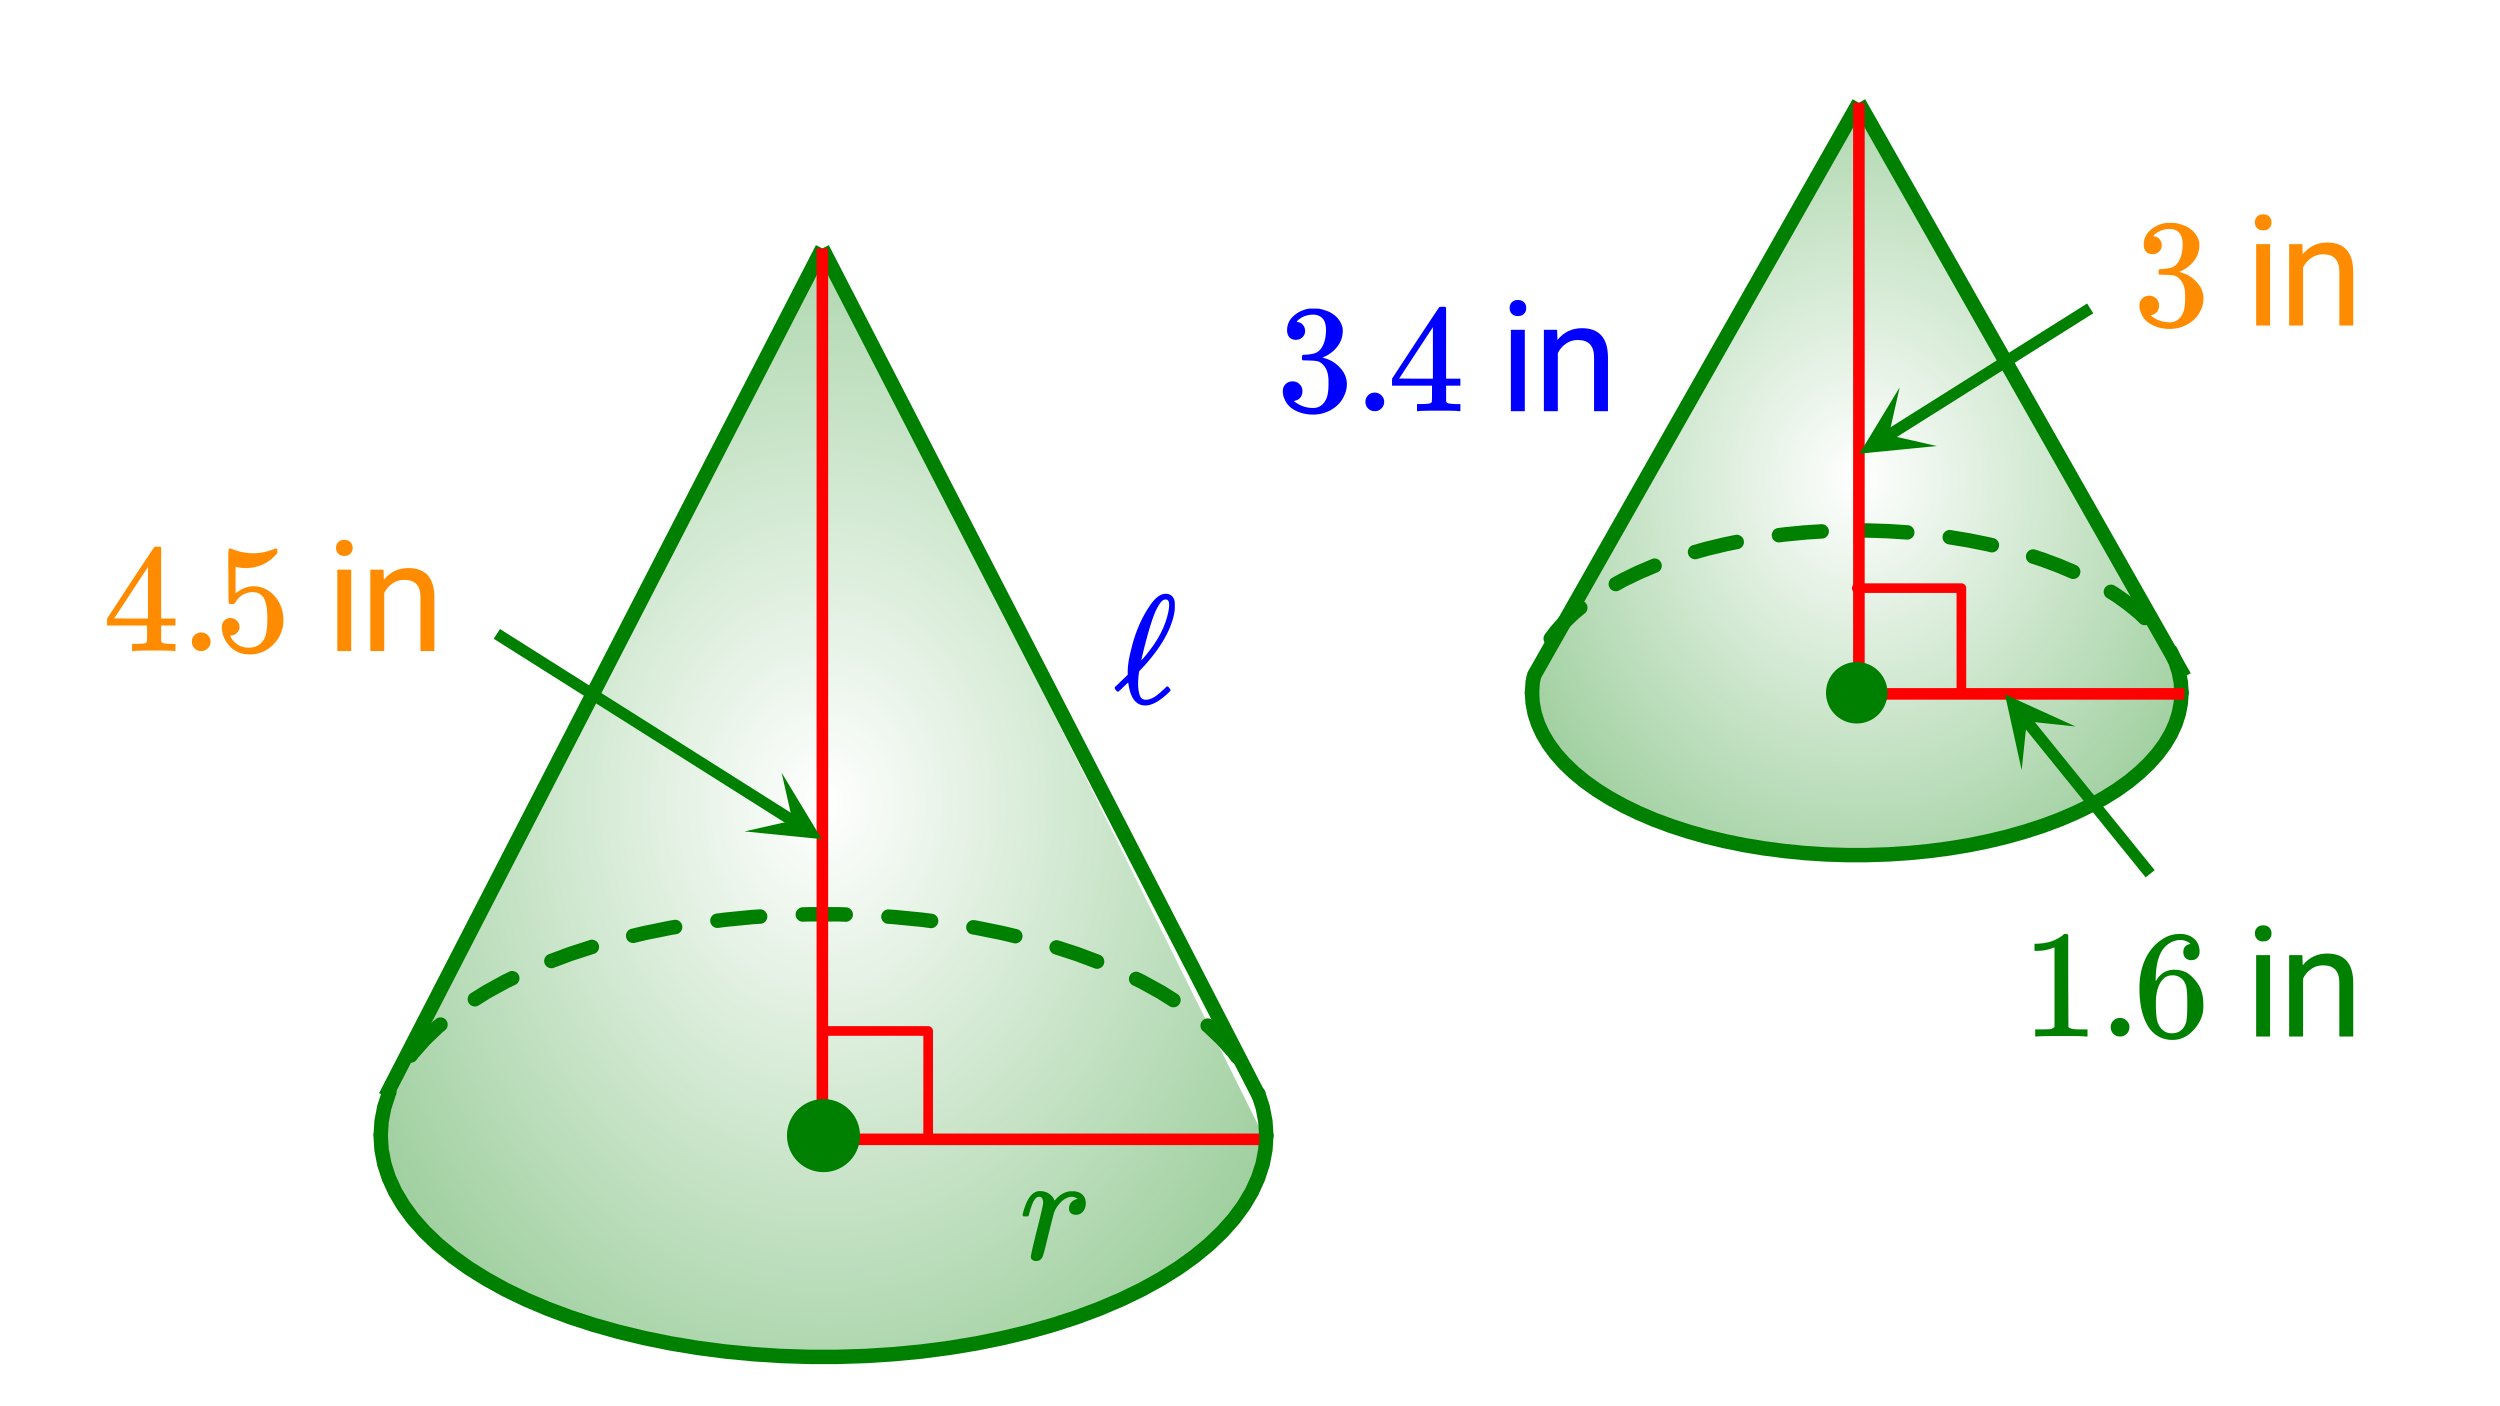 <svg xmlns="http://www.w3.org/2000/svg" xmlns:xlink="http://www.w3.org/1999/xlink" width="291.84" height="164.16" viewBox="0 0 218.88 123.12"><defs><symbol overflow="visible" id="n"><path d="M4.516-1.266c.093-.093.156-.14.187-.14.04 0 .098.047.172.14.07.086.11.149.11.188 0 .043-.079.137-.235.281C3.988-.086 3.332.266 2.781.266c-.793 0-1.281-.598-1.469-1.797-.023-.133-.039-.203-.046-.203 0-.008-.07.054-.204.187-.136.125-.277.262-.421.406-.149.137-.235.204-.266.204-.043 0-.11-.055-.203-.172-.055-.07-.078-.125-.078-.157 0-.039.02-.082.062-.125.051-.039.258-.238.625-.593l.453-.438V-2.5v-.078-.125c0-.52.102-1.18.313-1.985.344-1.414.863-2.644 1.562-3.687.426-.664.852-1.04 1.282-1.125h.078c.031-.008.05-.016.062-.016.426 0 .692.204.797.61.02.074.031.219.031.437 0 .242-.011.422-.03.547-.263 1.5-1.165 3.094-2.704 4.781-.074.075-.156.164-.25.266a.965.965 0 0 0-.14.156l-.032.203a8.916 8.916 0 0 0-.062.86c0 .125.007.289.03.484.04.336.11.574.204.719.102.148.25.219.438.219.343 0 .718-.172 1.124-.516.083-.063.274-.234.579-.516zm.343-7.296c0-.157-.027-.27-.078-.344-.043-.07-.125-.11-.25-.11-.011 0-.031.008-.062.016h-.047c-.219.074-.469.414-.75 1.016-.281.625-.621 1.726-1.016 3.296-.156.637-.234.97-.234 1 0 .012.031-.019.094-.093.07-.07.148-.16.234-.266.094-.113.172-.21.234-.297.957-1.176 1.563-2.383 1.813-3.625.039-.195.062-.394.062-.593zm0 0"/></symbol><symbol overflow="visible" id="p"><path d="M6.234 0C6.11-.031 5.531-.047 4.5-.047c-1.086 0-1.688.016-1.813.047h-.124v-.625h.421c.383-.008.625-.031.72-.063a.233.233 0 0 0 .155-.14c.008-.008.016-.25.016-.719v-.687h-3.5v-.61l2.047-3.125c1.375-2.082 2.07-3.129 2.094-3.14.007-.02.101-.032.28-.032h.235l.078.079v6.218h1.25v.61H5.11v1.343c.008.063.04.118.094.157.07.062.328.101.766.109h.39V0zm-2.28-2.844v-4.515L1-2.86l1.469.015zm0 0"/></symbol><symbol overflow="visible" id="q"><path d="M1.047-.813a.79.79 0 0 1 .234-.578.783.783 0 0 1 .578-.234.79.79 0 0 1 .594.25c.156.156.235.34.235.547a.784.784 0 0 1-.25.594.767.767 0 0 1-.563.234.832.832 0 0 1-.594-.234.815.815 0 0 1-.234-.579zm0 0"/></symbol><symbol overflow="visible" id="r"><path d="M1.438-2.89a.72.72 0 0 1 .546.234.72.72 0 0 1 .235.547c0 .21-.078.386-.235.53a.73.73 0 0 1-.515.22h-.094l.047.062c.133.293.336.531.61.719.28.187.613.281 1 .281.632 0 1.093-.27 1.374-.812.164-.332.25-.907.25-1.72 0-.925-.12-1.554-.36-1.89-.241-.289-.53-.437-.874-.437-.7 0-1.227.308-1.578.922-.043.062-.078.101-.11.109a.761.761 0 0 1-.203.016c-.148 0-.23-.024-.25-.079-.023-.03-.031-.816-.031-2.359 0-.27-.008-.586-.016-.953v-.703c0-.508.032-.766.094-.766.008-.008.024-.015.047-.015l.25.078c.582.23 1.18.344 1.797.344.633 0 1.242-.126 1.828-.376a.456.456 0 0 1 .172-.046c.07 0 .11.078.11.234v.172c-.731.875-1.653 1.312-2.766 1.312-.282 0-.532-.023-.75-.078l-.141-.031v2.328c.508-.414 1.035-.625 1.578-.625.176 0 .363.024.563.063.593.156 1.082.5 1.468 1.03.383.532.579 1.153.579 1.86 0 .824-.29 1.531-.86 2.125a2.821 2.821 0 0 1-2.11.89c-.573 0-1.058-.155-1.452-.468a1.618 1.618 0 0 1-.438-.453C.93-.945.758-1.348.687-1.828c0-.02-.007-.055-.015-.11v-.14c0-.25.07-.445.219-.594a.745.745 0 0 1 .546-.219zm0 0"/></symbol><symbol overflow="visible" id="u"><path d="M1.719-6.25c-.25 0-.446-.07-.578-.219-.137-.156-.204-.36-.204-.61 0-.507.196-.937.594-1.28a2.566 2.566 0 0 1 1.407-.625h.203c.32 0 .52.007.593.015.301.055.602.149.907.281.593.305.968.731 1.125 1.282.03.086.046.203.046.36 0 .53-.167 1.007-.5 1.421a2.884 2.884 0 0 1-1.234.906c-.043.012-.043.024 0 .032.02.011.067.027.14.046.54.149 1 .434 1.376.86.383.418.578.89.578 1.422 0 .367-.09.718-.266 1.062-.21.461-.558.84-1.047 1.14-.492.302-1.039.454-1.64.454-.594 0-1.125-.125-1.594-.375-.46-.25-.766-.586-.922-1.016a1.45 1.45 0 0 1-.14-.656c0-.258.082-.469.25-.625a.85.85 0 0 1 .609-.234c.25 0 .453.086.61.25.163.156.25.359.25.609 0 .21-.06.39-.173.547a.768.768 0 0 1-.468.281l-.11.031c.489.407 1.051.61 1.688.61.488 0 .86-.239 1.11-.719.155-.29.234-.742.234-1.36v-.265c0-.863-.29-1.438-.86-1.719-.137-.05-.414-.082-.828-.093l-.563-.016-.046-.031c-.024-.02-.032-.094-.032-.22 0-.1.016-.163.047-.187.031-.03.051-.046.063-.046.258 0 .52-.024.781-.079.395-.05.695-.27.906-.656.207-.394.313-.867.313-1.422 0-.582-.157-.972-.469-1.172a1.131 1.131 0 0 0-.64-.187c-.45 0-.844.121-1.188.36L1.922-8a.671.671 0 0 0-.094.11l-.047.062a.88.88 0 0 0 .094.031.619.619 0 0 1 .453.25.833.833 0 0 1 .188.531c0 .211-.079.391-.235.547a.76.76 0 0 1-.562.219zm0 0"/></symbol><symbol overflow="visible" id="w"><path d="M5.61 0c-.15-.031-.86-.047-2.141-.047C2.207-.047 1.5-.03 1.344 0h-.157v-.625h.344c.532 0 .867-.008 1.016-.031.07-.008.18-.067.328-.172v-6.969a.368.368 0 0 0-.11.031 3.865 3.865 0 0 1-1.39.266h-.25v-.625h.25c.758-.031 1.39-.203 1.89-.516.165-.093.305-.195.422-.312.02-.02.07-.031.157-.031a.36.36 0 0 1 .234.078v4.031l.016 4.047c.133.137.426.203.875.203h.797V0zm0 0"/></symbol><symbol overflow="visible" id="x"><path d="M5.031-8.11c-.199-.195-.476-.312-.828-.343-.637 0-1.164.273-1.578.812-.43.586-.64 1.496-.64 2.735L2-4.86l.11-.172c.363-.54.863-.813 1.5-.813.406 0 .769.086 1.093.25.207.125.422.309.64.547.22.242.395.496.532.766.188.437.281.922.281 1.453v.234c0 .211-.023.403-.062.578-.117.532-.399 1.032-.844 1.5-.387.407-.82.66-1.297.766a2.604 2.604 0 0 1-.531.047c-.18 0-.336-.016-.469-.047-.668-.125-1.2-.484-1.594-1.078C.83-1.66.563-2.79.563-4.218c0-.977.171-1.833.515-2.563.344-.727.82-1.297 1.438-1.703a2.705 2.705 0 0 1 1.578-.5c.52 0 .937.14 1.25.421.32.274.484.653.484 1.141 0 .219-.07.399-.203.531-.125.137-.297.204-.516.204a.722.722 0 0 1-.515-.188c-.125-.125-.188-.297-.188-.516 0-.406.207-.644.625-.718zm-.593 3.235a1.18 1.18 0 0 0-.97-.484c-.335 0-.605.105-.812.312C2.22-4.609 2-3.898 2-2.922c0 .805.05 1.36.156 1.672.094.273.242.5.453.688.22.187.477.28.782.28.457 0 .804-.171 1.046-.515.133-.187.22-.41.25-.672.04-.258.063-.64.063-1.14v-.422c0-.52-.023-.91-.063-1.172a1.452 1.452 0 0 0-.25-.672zm0 0"/></symbol><symbol overflow="visible" id="o"><path d="M1.453.156a.535.535 0 0 1-.328-.11C1.039-.015 1-.101 1-.218c0-.125.176-.898.531-2.328.364-1.437.547-2.234.547-2.39 0-.352-.117-.532-.344-.532a.387.387 0 0 0-.265.094c-.219.18-.434.68-.64 1.5 0 .012-.009.027-.016.047a.188.188 0 0 1-.032.047l-.015.015c-.012.012-.028.016-.047.016h-.36C.305-3.8.281-3.844.281-3.875c0-.07.055-.285.172-.64.176-.52.379-.895.61-1.126.218-.218.457-.328.718-.328.352 0 .64.09.86.266.195.148.328.305.39.469.02.054.035.086.047.093a.468.468 0 0 0 .11-.109c.332-.375.71-.602 1.14-.688a3.15 3.15 0 0 1 .36-.015c.332 0 .601.094.812.281.207.188.313.445.313.766 0 .293-.086.539-.25.734a.776.776 0 0 1-.625.281.64.64 0 0 1-.422-.14.494.494 0 0 1-.172-.39c0-.446.254-.74.765-.876-.199-.113-.367-.172-.5-.172a1.06 1.06 0 0 0-.53.14c-.306.15-.59.434-.86.86a2.336 2.336 0 0 0-.203.453 85.29 85.29 0 0 0-.454 1.782c-.304 1.261-.48 1.933-.53 2.015-.118.25-.31.375-.579.375zm0 0"/></symbol><symbol overflow="visible" id="s"><path d="M2.25 0H1.031v-7.125H2.25zM.922-9.031c0-.196.062-.364.187-.5.125-.133.301-.203.532-.203.238 0 .421.07.546.203a.716.716 0 0 1 .188.5c0 .199-.063.367-.188.5-.124.136-.308.203-.546.203-.23 0-.407-.067-.532-.203a.703.703 0 0 1-.187-.5zm0 0"/></symbol><symbol overflow="visible" id="t"><path d="M2.078-7.125l.031.89c.551-.687 1.266-1.03 2.141-1.03 1.508 0 2.27.85 2.281 2.546V0H5.313v-4.719c0-.508-.122-.89-.36-1.14-.23-.25-.59-.375-1.078-.375-.387 0-.73.109-1.031.328-.305.21-.54.484-.703.828V0H.92v-7.125zm0 0"/></symbol><clipPath id="a"><path d="M0 0h218.879v123H0zm0 0"/></clipPath><clipPath id="b"><path d="M33 21h78v98H33zm0 0"/></clipPath><clipPath id="c"><path d="M72.098 21.883l38.511 77.539h.258l-.078 1.242-.238 1.238-.399 1.227-.55 1.21-.707 1.192-.86 1.168-1.008 1.137-1.148 1.102-1.29 1.062-1.421 1.02-1.55.968-1.669.922-1.785.863-1.894.805-1.993.746-2.082.676-2.164.61-2.238.538-2.305.47-2.36.39-2.401.316-2.442.235-2.465.16-2.48.078h-2.485l-2.48-.078-2.465-.16-2.441-.235-2.403-.316-2.359-.39-2.3-.47-2.243-.539L52 116l-2.082-.676-1.992-.746-1.895-.805-1.785-.863-1.668-.922-1.55-.968-1.423-1.02-1.289-1.063-1.148-1.101-1.008-1.137-.855-1.168-.707-1.191-.555-1.211-.398-1.227-.239-1.238-.078-1.242.516-3.617 38.254-73.922"/></clipPath><radialGradient id="d" gradientUnits="userSpaceOnUse" cx=".5" cy=".5" fx=".5" fy=".5" r=".8" gradientTransform="matrix(77.54 0 0 96.915 33.328 21.884)"><stop offset="0" stop-color="#fff" stop-opacity=".502"/><stop offset=".004" stop-color="#fefefe" stop-opacity=".502"/><stop offset=".008" stop-color="#fdfefd" stop-opacity=".502"/><stop offset=".012" stop-color="#fcfdfc" stop-opacity=".502"/><stop offset=".016" stop-color="#fbfdfb" stop-opacity=".502"/><stop offset=".02" stop-color="#fafcfa" stop-opacity=".502"/><stop offset=".023" stop-color="#f9fcf9" stop-opacity=".502"/><stop offset=".027" stop-color="#f8fbf8" stop-opacity=".502"/><stop offset=".031" stop-color="#f7fbf7" stop-opacity=".502"/><stop offset=".035" stop-color="#f6faf6" stop-opacity=".502"/><stop offset=".039" stop-color="#f5faf5" stop-opacity=".502"/><stop offset=".043" stop-color="#f4f9f4" stop-opacity=".502"/><stop offset=".047" stop-color="#f3f9f3" stop-opacity=".502"/><stop offset=".051" stop-color="#f2f8f2" stop-opacity=".502"/><stop offset=".055" stop-color="#f1f8f1" stop-opacity=".502"/><stop offset=".059" stop-color="#f0f7f0" stop-opacity=".502"/><stop offset=".063" stop-color="#eff7ef" stop-opacity=".502"/><stop offset=".066" stop-color="#eef6ee" stop-opacity=".502"/><stop offset=".07" stop-color="#edf6ed" stop-opacity=".502"/><stop offset=".074" stop-color="#ecf5ec" stop-opacity=".502"/><stop offset=".078" stop-color="#ebf5eb" stop-opacity=".502"/><stop offset=".082" stop-color="#eaf4ea" stop-opacity=".502"/><stop offset=".086" stop-color="#e9f4e9" stop-opacity=".502"/><stop offset=".09" stop-color="#e8f3e8" stop-opacity=".502"/><stop offset=".094" stop-color="#e7f3e7" stop-opacity=".502"/><stop offset=".098" stop-color="#e6f2e6" stop-opacity=".502"/><stop offset=".102" stop-color="#e5f2e5" stop-opacity=".502"/><stop offset=".105" stop-color="#e4f1e4" stop-opacity=".502"/><stop offset=".109" stop-color="#e3f1e3" stop-opacity=".502"/><stop offset=".113" stop-color="#e2f0e2" stop-opacity=".502"/><stop offset=".117" stop-color="#e1f0e1" stop-opacity=".502"/><stop offset=".121" stop-color="#e0efe0" stop-opacity=".502"/><stop offset=".125" stop-color="#dfefdf" stop-opacity=".502"/><stop offset=".129" stop-color="#deeede" stop-opacity=".502"/><stop offset=".133" stop-color="#ded" stop-opacity=".502"/><stop offset=".137" stop-color="#dceddc" stop-opacity=".502"/><stop offset=".141" stop-color="#dbeddb" stop-opacity=".502"/><stop offset=".145" stop-color="#daecda" stop-opacity=".502"/><stop offset=".148" stop-color="#d9ecd9" stop-opacity=".502"/><stop offset=".152" stop-color="#d8ebd8" stop-opacity=".502"/><stop offset=".156" stop-color="#d7ebd7" stop-opacity=".502"/><stop offset=".16" stop-color="#d6ead6" stop-opacity=".502"/><stop offset=".164" stop-color="#d5ead5" stop-opacity=".502"/><stop offset=".168" stop-color="#d4e9d4" stop-opacity=".502"/><stop offset=".172" stop-color="#d3e9d3" stop-opacity=".502"/><stop offset=".176" stop-color="#d2e8d2" stop-opacity=".502"/><stop offset=".18" stop-color="#d1e8d1" stop-opacity=".502"/><stop offset=".184" stop-color="#d0e7d0" stop-opacity=".502"/><stop offset=".188" stop-color="#cfe7cf" stop-opacity=".502"/><stop offset=".191" stop-color="#cee6ce" stop-opacity=".502"/><stop offset=".195" stop-color="#cde6cd" stop-opacity=".502"/><stop offset=".199" stop-color="#cce5cc" stop-opacity=".502"/><stop offset=".203" stop-color="#cbe5cb" stop-opacity=".502"/><stop offset=".207" stop-color="#cae4ca" stop-opacity=".502"/><stop offset=".211" stop-color="#c9e4c9" stop-opacity=".502"/><stop offset=".215" stop-color="#c8e3c8" stop-opacity=".502"/><stop offset=".219" stop-color="#c7e3c7" stop-opacity=".502"/><stop offset=".223" stop-color="#c6e2c6" stop-opacity=".502"/><stop offset=".227" stop-color="#c5e2c5" stop-opacity=".502"/><stop offset=".23" stop-color="#c4e1c4" stop-opacity=".502"/><stop offset=".234" stop-color="#c3e1c3" stop-opacity=".502"/><stop offset=".238" stop-color="#c2e0c2" stop-opacity=".502"/><stop offset=".242" stop-color="#c1e0c1" stop-opacity=".502"/><stop offset=".246" stop-color="#c0dfc0" stop-opacity=".502"/><stop offset=".25" stop-color="#bfdfbf" stop-opacity=".502"/><stop offset=".254" stop-color="#bedfbe" stop-opacity=".502"/><stop offset=".258" stop-color="#bddebd" stop-opacity=".502"/><stop offset=".262" stop-color="#bcdebc" stop-opacity=".502"/><stop offset=".266" stop-color="#bdb" stop-opacity=".502"/><stop offset=".27" stop-color="#baddba" stop-opacity=".502"/><stop offset=".273" stop-color="#b9dcb9" stop-opacity=".502"/><stop offset=".277" stop-color="#b8dcb8" stop-opacity=".502"/><stop offset=".281" stop-color="#b7dbb7" stop-opacity=".502"/><stop offset=".285" stop-color="#b6dbb6" stop-opacity=".502"/><stop offset=".289" stop-color="#b5dab5" stop-opacity=".502"/><stop offset=".293" stop-color="#b4dab4" stop-opacity=".502"/><stop offset=".297" stop-color="#b3d9b3" stop-opacity=".502"/><stop offset=".301" stop-color="#b2d9b2" stop-opacity=".502"/><stop offset=".305" stop-color="#b1d8b1" stop-opacity=".502"/><stop offset=".309" stop-color="#b0d8b0" stop-opacity=".502"/><stop offset=".313" stop-color="#afd7af" stop-opacity=".502"/><stop offset=".316" stop-color="#aed7ae" stop-opacity=".502"/><stop offset=".32" stop-color="#add6ad" stop-opacity=".502"/><stop offset=".324" stop-color="#acd6ac" stop-opacity=".502"/><stop offset=".328" stop-color="#abd5ab" stop-opacity=".502"/><stop offset=".332" stop-color="#aad5aa" stop-opacity=".502"/><stop offset=".336" stop-color="#a9d4a9" stop-opacity=".502"/><stop offset=".34" stop-color="#a8d4a8" stop-opacity=".502"/><stop offset=".344" stop-color="#a7d3a7" stop-opacity=".502"/><stop offset=".348" stop-color="#a6d3a6" stop-opacity=".502"/><stop offset=".352" stop-color="#a5d2a5" stop-opacity=".502"/><stop offset=".355" stop-color="#a4d2a4" stop-opacity=".502"/><stop offset=".359" stop-color="#a3d1a3" stop-opacity=".502"/><stop offset=".363" stop-color="#a2d1a2" stop-opacity=".502"/><stop offset=".367" stop-color="#a1d0a1" stop-opacity=".502"/><stop offset=".371" stop-color="#a0d0a0" stop-opacity=".502"/><stop offset=".375" stop-color="#9fcf9f" stop-opacity=".502"/><stop offset=".379" stop-color="#9ecf9e" stop-opacity=".502"/><stop offset=".383" stop-color="#9dce9d" stop-opacity=".502"/><stop offset=".387" stop-color="#9cce9c" stop-opacity=".502"/><stop offset=".391" stop-color="#9bcd9b" stop-opacity=".502"/><stop offset=".395" stop-color="#9acd9a" stop-opacity=".502"/><stop offset=".398" stop-color="#9c9" stop-opacity=".502"/><stop offset=".402" stop-color="#98cc98" stop-opacity=".502"/><stop offset=".406" stop-color="#97cb97" stop-opacity=".502"/><stop offset=".41" stop-color="#96cb96" stop-opacity=".502"/><stop offset=".414" stop-color="#95ca95" stop-opacity=".502"/><stop offset=".418" stop-color="#94ca94" stop-opacity=".502"/><stop offset=".422" stop-color="#93c993" stop-opacity=".502"/><stop offset=".426" stop-color="#92c992" stop-opacity=".502"/><stop offset=".43" stop-color="#91c891" stop-opacity=".502"/><stop offset=".434" stop-color="#90c890" stop-opacity=".502"/><stop offset=".438" stop-color="#8fc78f" stop-opacity=".502"/><stop offset=".441" stop-color="#8ec78e" stop-opacity=".502"/><stop offset=".445" stop-color="#8dc68d" stop-opacity=".502"/><stop offset=".449" stop-color="#8cc68c" stop-opacity=".502"/><stop offset=".453" stop-color="#8bc58b" stop-opacity=".502"/><stop offset=".457" stop-color="#8ac58a" stop-opacity=".502"/><stop offset=".461" stop-color="#89c489" stop-opacity=".502"/><stop offset=".465" stop-color="#88c488" stop-opacity=".502"/><stop offset=".469" stop-color="#87c387" stop-opacity=".502"/><stop offset=".473" stop-color="#86c386" stop-opacity=".502"/><stop offset=".477" stop-color="#85c285" stop-opacity=".502"/><stop offset=".48" stop-color="#84c284" stop-opacity=".502"/><stop offset=".484" stop-color="#83c183" stop-opacity=".502"/><stop offset=".488" stop-color="#82c182" stop-opacity=".502"/><stop offset=".492" stop-color="#81c081" stop-opacity=".502"/><stop offset=".496" stop-color="#80c080" stop-opacity=".502"/><stop offset=".5" stop-color="#7fbf7f" stop-opacity=".502"/><stop offset=".504" stop-color="#7ebf7e" stop-opacity=".502"/><stop offset=".508" stop-color="#7dbe7d" stop-opacity=".502"/><stop offset=".512" stop-color="#7cbe7c" stop-opacity=".502"/><stop offset=".516" stop-color="#7bbd7b" stop-opacity=".502"/><stop offset=".52" stop-color="#7abd7a" stop-opacity=".502"/><stop offset=".523" stop-color="#79bc79" stop-opacity=".502"/><stop offset=".527" stop-color="#78bc78" stop-opacity=".502"/><stop offset=".531" stop-color="#7b7" stop-opacity=".502"/><stop offset=".535" stop-color="#76bb76" stop-opacity=".502"/><stop offset=".539" stop-color="#75ba75" stop-opacity=".502"/><stop offset=".543" stop-color="#74ba74" stop-opacity=".502"/><stop offset=".547" stop-color="#73b973" stop-opacity=".502"/><stop offset=".551" stop-color="#72b972" stop-opacity=".502"/><stop offset=".555" stop-color="#71b871" stop-opacity=".502"/><stop offset=".559" stop-color="#70b870" stop-opacity=".502"/><stop offset=".563" stop-color="#6fb76f" stop-opacity=".502"/><stop offset=".566" stop-color="#6eb76e" stop-opacity=".502"/><stop offset=".57" stop-color="#6db66d" stop-opacity=".502"/><stop offset=".574" stop-color="#6cb66c" stop-opacity=".502"/><stop offset=".578" stop-color="#6bb56b" stop-opacity=".502"/><stop offset=".582" stop-color="#6ab56a" stop-opacity=".502"/><stop offset=".586" stop-color="#69b469" stop-opacity=".502"/><stop offset=".59" stop-color="#68b468" stop-opacity=".502"/><stop offset=".594" stop-color="#67b367" stop-opacity=".502"/><stop offset=".598" stop-color="#66b366" stop-opacity=".502"/><stop offset=".602" stop-color="#65b265" stop-opacity=".502"/><stop offset=".605" stop-color="#64b264" stop-opacity=".502"/><stop offset=".609" stop-color="#63b163" stop-opacity=".502"/><stop offset=".613" stop-color="#62b162" stop-opacity=".502"/><stop offset=".617" stop-color="#61b061" stop-opacity=".502"/><stop offset=".621" stop-color="#60b060" stop-opacity=".502"/><stop offset=".625" stop-color="#5faf5f" stop-opacity=".502"/><stop offset=".629" stop-color="#5eaf5e" stop-opacity=".502"/><stop offset=".633" stop-color="#5dae5d" stop-opacity=".502"/><stop offset=".637" stop-color="#5cae5c" stop-opacity=".502"/><stop offset=".641" stop-color="#5bad5b" stop-opacity=".502"/><stop offset=".645" stop-color="#5aad5a" stop-opacity=".502"/><stop offset=".648" stop-color="#59ac59" stop-opacity=".502"/><stop offset=".652" stop-color="#58ac58" stop-opacity=".502"/><stop offset=".656" stop-color="#57ab57" stop-opacity=".502"/><stop offset=".66" stop-color="#56ab56" stop-opacity=".502"/><stop offset=".664" stop-color="#5a5" stop-opacity=".502"/><stop offset=".668" stop-color="#54aa54" stop-opacity=".502"/><stop offset=".672" stop-color="#53a953" stop-opacity=".502"/><stop offset=".676" stop-color="#52a952" stop-opacity=".502"/><stop offset=".68" stop-color="#51a851" stop-opacity=".502"/><stop offset=".684" stop-color="#50a850" stop-opacity=".502"/><stop offset=".688" stop-color="#4fa74f" stop-opacity=".502"/><stop offset=".691" stop-color="#4ea74e" stop-opacity=".502"/><stop offset=".695" stop-color="#4da64d" stop-opacity=".502"/><stop offset=".699" stop-color="#4ca64c" stop-opacity=".502"/><stop offset=".703" stop-color="#4ba54b" stop-opacity=".502"/><stop offset=".707" stop-color="#4aa54a" stop-opacity=".502"/><stop offset=".711" stop-color="#49a449" stop-opacity=".502"/><stop offset=".715" stop-color="#48a448" stop-opacity=".502"/><stop offset=".719" stop-color="#47a347" stop-opacity=".502"/><stop offset=".723" stop-color="#46a346" stop-opacity=".502"/><stop offset=".727" stop-color="#45a245" stop-opacity=".502"/><stop offset=".73" stop-color="#44a244" stop-opacity=".502"/><stop offset=".734" stop-color="#43a143" stop-opacity=".502"/><stop offset=".738" stop-color="#42a142" stop-opacity=".502"/><stop offset=".742" stop-color="#41a041" stop-opacity=".502"/><stop offset=".746" stop-color="#40a040" stop-opacity=".502"/><stop offset=".75" stop-color="#3fa03f" stop-opacity=".502"/><stop offset=".754" stop-color="#3e9f3e" stop-opacity=".502"/><stop offset=".758" stop-color="#3d9f3d" stop-opacity=".502"/><stop offset=".762" stop-color="#3c9e3c" stop-opacity=".502"/><stop offset=".766" stop-color="#3b9e3b" stop-opacity=".502"/><stop offset=".77" stop-color="#3a9d3a" stop-opacity=".502"/><stop offset=".773" stop-color="#399d39" stop-opacity=".502"/><stop offset=".777" stop-color="#389c38" stop-opacity=".502"/><stop offset=".781" stop-color="#379c37" stop-opacity=".502"/><stop offset=".785" stop-color="#369b36" stop-opacity=".502"/><stop offset=".789" stop-color="#359b35" stop-opacity=".502"/><stop offset=".793" stop-color="#349a34" stop-opacity=".502"/><stop offset=".797" stop-color="#339a33" stop-opacity=".502"/><stop offset=".801" stop-color="#329932" stop-opacity=".502"/><stop offset=".805" stop-color="#319931" stop-opacity=".502"/><stop offset=".809" stop-color="#309830" stop-opacity=".502"/><stop offset=".813" stop-color="#2f982f" stop-opacity=".502"/><stop offset=".816" stop-color="#2e972e" stop-opacity=".502"/><stop offset=".82" stop-color="#2d972d" stop-opacity=".502"/><stop offset=".824" stop-color="#2c962c" stop-opacity=".502"/><stop offset=".828" stop-color="#2b962b" stop-opacity=".502"/><stop offset=".832" stop-color="#2a952a" stop-opacity=".502"/><stop offset=".836" stop-color="#299529" stop-opacity=".502"/><stop offset=".84" stop-color="#289428" stop-opacity=".502"/><stop offset=".844" stop-color="#279427" stop-opacity=".502"/><stop offset=".848" stop-color="#269326" stop-opacity=".502"/><stop offset=".852" stop-color="#259325" stop-opacity=".502"/><stop offset=".855" stop-color="#249224" stop-opacity=".502"/><stop offset=".859" stop-color="#239223" stop-opacity=".502"/><stop offset=".863" stop-color="#229122" stop-opacity=".502"/><stop offset=".867" stop-color="#219121" stop-opacity=".502"/><stop offset=".871" stop-color="#209020" stop-opacity=".502"/><stop offset=".875" stop-color="#1f901f" stop-opacity=".502"/><stop offset=".879" stop-color="#1e8f1e" stop-opacity=".502"/><stop offset=".883" stop-color="#1d8f1d" stop-opacity=".502"/><stop offset=".887" stop-color="#1c8e1c" stop-opacity=".502"/><stop offset=".891" stop-color="#1b8e1b" stop-opacity=".502"/><stop offset=".895" stop-color="#1a8d1a" stop-opacity=".502"/><stop offset=".898" stop-color="#198d19" stop-opacity=".502"/><stop offset=".902" stop-color="#188c18" stop-opacity=".502"/><stop offset=".906" stop-color="#178c17" stop-opacity=".502"/><stop offset=".91" stop-color="#168b16" stop-opacity=".502"/><stop offset=".914" stop-color="#158b15" stop-opacity=".502"/><stop offset=".918" stop-color="#148a14" stop-opacity=".502"/><stop offset=".922" stop-color="#138a13" stop-opacity=".502"/><stop offset=".926" stop-color="#128912" stop-opacity=".502"/><stop offset=".93" stop-color="#118911" stop-opacity=".502"/><stop offset=".934" stop-color="#108810" stop-opacity=".502"/><stop offset=".938" stop-color="#0f880f" stop-opacity=".502"/><stop offset=".941" stop-color="#0e870e" stop-opacity=".502"/><stop offset=".945" stop-color="#0d870d" stop-opacity=".502"/><stop offset=".949" stop-color="#0c860c" stop-opacity=".502"/><stop offset=".953" stop-color="#0b860b" stop-opacity=".502"/><stop offset=".957" stop-color="#0a850a" stop-opacity=".502"/><stop offset=".961" stop-color="#098509" stop-opacity=".502"/><stop offset=".965" stop-color="#088408" stop-opacity=".502"/><stop offset=".969" stop-color="#078407" stop-opacity=".502"/><stop offset=".973" stop-color="#068306" stop-opacity=".502"/><stop offset=".977" stop-color="#058305" stop-opacity=".502"/><stop offset=".98" stop-color="#048204" stop-opacity=".502"/><stop offset=".984" stop-color="#038203" stop-opacity=".502"/><stop offset=".988" stop-color="#028102" stop-opacity=".502"/><stop offset=".992" stop-color="#018101" stop-opacity=".502"/><stop offset=".996" stop-color="green" stop-opacity=".502"/><stop offset="1" stop-color="green" stop-opacity=".502"/></radialGradient><clipPath id="e"><path d="M134 8h58v67h-58zm0 0"/></clipPath><clipPath id="f"><path d="M162.563 8.96l28.687 50.4-.258 1.292-.058.91-.176.91-.29.9-.405.886-.52.875-.629.855-.738.832-.844.809-.941.781-1.043.746-1.137.711-1.227.676-1.308.633-1.387.594-1.46.543-1.528.496-1.59.449-1.64.394-1.692.344-1.727.285-1.765.23-1.79.177-1.804.117-1.82.058h-1.825l-1.816-.058-1.809-.118-1.789-.175-1.761-.23-1.73-.286-1.692-.344-1.64-.394-1.587-.45-1.527-.496-1.461-.542-1.39-.594-1.31-.633-1.222-.676-1.137-.71-1.043-.747-.945-.781-.844-.809-.738-.832-.629-.855-.52-.875-.406-.887-.289-.898-.175-.91-.06-.91.259-1.294 28.175-50.398"/></clipPath><radialGradient id="g" gradientUnits="userSpaceOnUse" cx=".5" cy=".5" fx=".5" fy=".5" r=".8" gradientTransform="matrix(57.121 0 0 65.902 134.13 8.96)"><stop offset="0" stop-color="#fff" stop-opacity=".502"/><stop offset=".004" stop-color="#fefefe" stop-opacity=".502"/><stop offset=".008" stop-color="#fdfefd" stop-opacity=".502"/><stop offset=".012" stop-color="#fcfdfc" stop-opacity=".502"/><stop offset=".016" stop-color="#fbfdfb" stop-opacity=".502"/><stop offset=".02" stop-color="#fafcfa" stop-opacity=".502"/><stop offset=".023" stop-color="#f9fcf9" stop-opacity=".502"/><stop offset=".027" stop-color="#f8fbf8" stop-opacity=".502"/><stop offset=".031" stop-color="#f7fbf7" stop-opacity=".502"/><stop offset=".035" stop-color="#f6faf6" stop-opacity=".502"/><stop offset=".039" stop-color="#f5faf5" stop-opacity=".502"/><stop offset=".043" stop-color="#f4f9f4" stop-opacity=".502"/><stop offset=".047" stop-color="#f3f9f3" stop-opacity=".502"/><stop offset=".051" stop-color="#f2f8f2" stop-opacity=".502"/><stop offset=".055" stop-color="#f1f8f1" stop-opacity=".502"/><stop offset=".059" stop-color="#f0f7f0" stop-opacity=".502"/><stop offset=".063" stop-color="#eff7ef" stop-opacity=".502"/><stop offset=".066" stop-color="#eef6ee" stop-opacity=".502"/><stop offset=".07" stop-color="#edf6ed" stop-opacity=".502"/><stop offset=".074" stop-color="#ecf5ec" stop-opacity=".502"/><stop offset=".078" stop-color="#ebf5eb" stop-opacity=".502"/><stop offset=".082" stop-color="#eaf4ea" stop-opacity=".502"/><stop offset=".086" stop-color="#e9f4e9" stop-opacity=".502"/><stop offset=".09" stop-color="#e8f3e8" stop-opacity=".502"/><stop offset=".094" stop-color="#e7f3e7" stop-opacity=".502"/><stop offset=".098" stop-color="#e6f2e6" stop-opacity=".502"/><stop offset=".102" stop-color="#e5f2e5" stop-opacity=".502"/><stop offset=".105" stop-color="#e4f1e4" stop-opacity=".502"/><stop offset=".109" stop-color="#e3f1e3" stop-opacity=".502"/><stop offset=".113" stop-color="#e2f0e2" stop-opacity=".502"/><stop offset=".117" stop-color="#e1f0e1" stop-opacity=".502"/><stop offset=".121" stop-color="#e0efe0" stop-opacity=".502"/><stop offset=".125" stop-color="#dfefdf" stop-opacity=".502"/><stop offset=".129" stop-color="#deeede" stop-opacity=".502"/><stop offset=".133" stop-color="#ded" stop-opacity=".502"/><stop offset=".137" stop-color="#dceddc" stop-opacity=".502"/><stop offset=".141" stop-color="#dbeddb" stop-opacity=".502"/><stop offset=".145" stop-color="#daecda" stop-opacity=".502"/><stop offset=".148" stop-color="#d9ecd9" stop-opacity=".502"/><stop offset=".152" stop-color="#d8ebd8" stop-opacity=".502"/><stop offset=".156" stop-color="#d7ebd7" stop-opacity=".502"/><stop offset=".16" stop-color="#d6ead6" stop-opacity=".502"/><stop offset=".164" stop-color="#d5ead5" stop-opacity=".502"/><stop offset=".168" stop-color="#d4e9d4" stop-opacity=".502"/><stop offset=".172" stop-color="#d3e9d3" stop-opacity=".502"/><stop offset=".176" stop-color="#d2e8d2" stop-opacity=".502"/><stop offset=".18" stop-color="#d1e8d1" stop-opacity=".502"/><stop offset=".184" stop-color="#d0e7d0" stop-opacity=".502"/><stop offset=".188" stop-color="#cfe7cf" stop-opacity=".502"/><stop offset=".191" stop-color="#cee6ce" stop-opacity=".502"/><stop offset=".195" stop-color="#cde6cd" stop-opacity=".502"/><stop offset=".199" stop-color="#cce5cc" stop-opacity=".502"/><stop offset=".203" stop-color="#cbe5cb" stop-opacity=".502"/><stop offset=".207" stop-color="#cae4ca" stop-opacity=".502"/><stop offset=".211" stop-color="#c9e4c9" stop-opacity=".502"/><stop offset=".215" stop-color="#c8e3c8" stop-opacity=".502"/><stop offset=".219" stop-color="#c7e3c7" stop-opacity=".502"/><stop offset=".223" stop-color="#c6e2c6" stop-opacity=".502"/><stop offset=".227" stop-color="#c5e2c5" stop-opacity=".502"/><stop offset=".23" stop-color="#c4e1c4" stop-opacity=".502"/><stop offset=".234" stop-color="#c3e1c3" stop-opacity=".502"/><stop offset=".238" stop-color="#c2e0c2" stop-opacity=".502"/><stop offset=".242" stop-color="#c1e0c1" stop-opacity=".502"/><stop offset=".246" stop-color="#c0dfc0" stop-opacity=".502"/><stop offset=".25" stop-color="#bfdfbf" stop-opacity=".502"/><stop offset=".254" stop-color="#bedfbe" stop-opacity=".502"/><stop offset=".258" stop-color="#bddebd" stop-opacity=".502"/><stop offset=".262" stop-color="#bcdebc" stop-opacity=".502"/><stop offset=".266" stop-color="#bdb" stop-opacity=".502"/><stop offset=".27" stop-color="#baddba" stop-opacity=".502"/><stop offset=".273" stop-color="#b9dcb9" stop-opacity=".502"/><stop offset=".277" stop-color="#b8dcb8" stop-opacity=".502"/><stop offset=".281" stop-color="#b7dbb7" stop-opacity=".502"/><stop offset=".285" stop-color="#b6dbb6" stop-opacity=".502"/><stop offset=".289" stop-color="#b5dab5" stop-opacity=".502"/><stop offset=".293" stop-color="#b4dab4" stop-opacity=".502"/><stop offset=".297" stop-color="#b3d9b3" stop-opacity=".502"/><stop offset=".301" stop-color="#b2d9b2" stop-opacity=".502"/><stop offset=".305" stop-color="#b1d8b1" stop-opacity=".502"/><stop offset=".309" stop-color="#b0d8b0" stop-opacity=".502"/><stop offset=".313" stop-color="#afd7af" stop-opacity=".502"/><stop offset=".316" stop-color="#aed7ae" stop-opacity=".502"/><stop offset=".32" stop-color="#add6ad" stop-opacity=".502"/><stop offset=".324" stop-color="#acd6ac" stop-opacity=".502"/><stop offset=".328" stop-color="#abd5ab" stop-opacity=".502"/><stop offset=".332" stop-color="#aad5aa" stop-opacity=".502"/><stop offset=".336" stop-color="#a9d4a9" stop-opacity=".502"/><stop offset=".34" stop-color="#a8d4a8" stop-opacity=".502"/><stop offset=".344" stop-color="#a7d3a7" stop-opacity=".502"/><stop offset=".348" stop-color="#a6d3a6" stop-opacity=".502"/><stop offset=".352" stop-color="#a5d2a5" stop-opacity=".502"/><stop offset=".355" stop-color="#a4d2a4" stop-opacity=".502"/><stop offset=".359" stop-color="#a3d1a3" stop-opacity=".502"/><stop offset=".363" stop-color="#a2d1a2" stop-opacity=".502"/><stop offset=".367" stop-color="#a1d0a1" stop-opacity=".502"/><stop offset=".371" stop-color="#a0d0a0" stop-opacity=".502"/><stop offset=".375" stop-color="#9fcf9f" stop-opacity=".502"/><stop offset=".379" stop-color="#9ecf9e" stop-opacity=".502"/><stop offset=".383" stop-color="#9dce9d" stop-opacity=".502"/><stop offset=".387" stop-color="#9cce9c" stop-opacity=".502"/><stop offset=".391" stop-color="#9bcd9b" stop-opacity=".502"/><stop offset=".395" stop-color="#9acd9a" stop-opacity=".502"/><stop offset=".398" stop-color="#9c9" stop-opacity=".502"/><stop offset=".402" stop-color="#98cc98" stop-opacity=".502"/><stop offset=".406" stop-color="#97cb97" stop-opacity=".502"/><stop offset=".41" stop-color="#96cb96" stop-opacity=".502"/><stop offset=".414" stop-color="#95ca95" stop-opacity=".502"/><stop offset=".418" stop-color="#94ca94" stop-opacity=".502"/><stop offset=".422" stop-color="#93c993" stop-opacity=".502"/><stop offset=".426" stop-color="#92c992" stop-opacity=".502"/><stop offset=".43" stop-color="#91c891" stop-opacity=".502"/><stop offset=".434" stop-color="#90c890" stop-opacity=".502"/><stop offset=".438" stop-color="#8fc78f" stop-opacity=".502"/><stop offset=".441" stop-color="#8ec78e" stop-opacity=".502"/><stop offset=".445" stop-color="#8dc68d" stop-opacity=".502"/><stop offset=".449" stop-color="#8cc68c" stop-opacity=".502"/><stop offset=".453" stop-color="#8bc58b" stop-opacity=".502"/><stop offset=".457" stop-color="#8ac58a" stop-opacity=".502"/><stop offset=".461" stop-color="#89c489" stop-opacity=".502"/><stop offset=".465" stop-color="#88c488" stop-opacity=".502"/><stop offset=".469" stop-color="#87c387" stop-opacity=".502"/><stop offset=".473" stop-color="#86c386" stop-opacity=".502"/><stop offset=".477" stop-color="#85c285" stop-opacity=".502"/><stop offset=".48" stop-color="#84c284" stop-opacity=".502"/><stop offset=".484" stop-color="#83c183" stop-opacity=".502"/><stop offset=".488" stop-color="#82c182" stop-opacity=".502"/><stop offset=".492" stop-color="#81c081" stop-opacity=".502"/><stop offset=".496" stop-color="#80c080" stop-opacity=".502"/><stop offset=".5" stop-color="#7fbf7f" stop-opacity=".502"/><stop offset=".504" stop-color="#7ebf7e" stop-opacity=".502"/><stop offset=".508" stop-color="#7dbe7d" stop-opacity=".502"/><stop offset=".512" stop-color="#7cbe7c" stop-opacity=".502"/><stop offset=".516" stop-color="#7bbd7b" stop-opacity=".502"/><stop offset=".52" stop-color="#7abd7a" stop-opacity=".502"/><stop offset=".523" stop-color="#79bc79" stop-opacity=".502"/><stop offset=".527" stop-color="#78bc78" stop-opacity=".502"/><stop offset=".531" stop-color="#7b7" stop-opacity=".502"/><stop offset=".535" stop-color="#76bb76" stop-opacity=".502"/><stop offset=".539" stop-color="#75ba75" stop-opacity=".502"/><stop offset=".543" stop-color="#74ba74" stop-opacity=".502"/><stop offset=".547" stop-color="#73b973" stop-opacity=".502"/><stop offset=".551" stop-color="#72b972" stop-opacity=".502"/><stop offset=".555" stop-color="#71b871" stop-opacity=".502"/><stop offset=".559" stop-color="#70b870" stop-opacity=".502"/><stop offset=".563" stop-color="#6fb76f" stop-opacity=".502"/><stop offset=".566" stop-color="#6eb76e" stop-opacity=".502"/><stop offset=".57" stop-color="#6db66d" stop-opacity=".502"/><stop offset=".574" stop-color="#6cb66c" stop-opacity=".502"/><stop offset=".578" stop-color="#6bb56b" stop-opacity=".502"/><stop offset=".582" stop-color="#6ab56a" stop-opacity=".502"/><stop offset=".586" stop-color="#69b469" stop-opacity=".502"/><stop offset=".59" stop-color="#68b468" stop-opacity=".502"/><stop offset=".594" stop-color="#67b367" stop-opacity=".502"/><stop offset=".598" stop-color="#66b366" stop-opacity=".502"/><stop offset=".602" stop-color="#65b265" stop-opacity=".502"/><stop offset=".605" stop-color="#64b264" stop-opacity=".502"/><stop offset=".609" stop-color="#63b163" stop-opacity=".502"/><stop offset=".613" stop-color="#62b162" stop-opacity=".502"/><stop offset=".617" stop-color="#61b061" stop-opacity=".502"/><stop offset=".621" stop-color="#60b060" stop-opacity=".502"/><stop offset=".625" stop-color="#5faf5f" stop-opacity=".502"/><stop offset=".629" stop-color="#5eaf5e" stop-opacity=".502"/><stop offset=".633" stop-color="#5dae5d" stop-opacity=".502"/><stop offset=".637" stop-color="#5cae5c" stop-opacity=".502"/><stop offset=".641" stop-color="#5bad5b" stop-opacity=".502"/><stop offset=".645" stop-color="#5aad5a" stop-opacity=".502"/><stop offset=".648" stop-color="#59ac59" stop-opacity=".502"/><stop offset=".652" stop-color="#58ac58" stop-opacity=".502"/><stop offset=".656" stop-color="#57ab57" stop-opacity=".502"/><stop offset=".66" stop-color="#56ab56" stop-opacity=".502"/><stop offset=".664" stop-color="#5a5" stop-opacity=".502"/><stop offset=".668" stop-color="#54aa54" stop-opacity=".502"/><stop offset=".672" stop-color="#53a953" stop-opacity=".502"/><stop offset=".676" stop-color="#52a952" stop-opacity=".502"/><stop offset=".68" stop-color="#51a851" stop-opacity=".502"/><stop offset=".684" stop-color="#50a850" stop-opacity=".502"/><stop offset=".688" stop-color="#4fa74f" stop-opacity=".502"/><stop offset=".691" stop-color="#4ea74e" stop-opacity=".502"/><stop offset=".695" stop-color="#4da64d" stop-opacity=".502"/><stop offset=".699" stop-color="#4ca64c" stop-opacity=".502"/><stop offset=".703" stop-color="#4ba54b" stop-opacity=".502"/><stop offset=".707" stop-color="#4aa54a" stop-opacity=".502"/><stop offset=".711" stop-color="#49a449" stop-opacity=".502"/><stop offset=".715" stop-color="#48a448" stop-opacity=".502"/><stop offset=".719" stop-color="#47a347" stop-opacity=".502"/><stop offset=".723" stop-color="#46a346" stop-opacity=".502"/><stop offset=".727" stop-color="#45a245" stop-opacity=".502"/><stop offset=".73" stop-color="#44a244" stop-opacity=".502"/><stop offset=".734" stop-color="#43a143" stop-opacity=".502"/><stop offset=".738" stop-color="#42a142" stop-opacity=".502"/><stop offset=".742" stop-color="#41a041" stop-opacity=".502"/><stop offset=".746" stop-color="#40a040" stop-opacity=".502"/><stop offset=".75" stop-color="#3fa03f" stop-opacity=".502"/><stop offset=".754" stop-color="#3e9f3e" stop-opacity=".502"/><stop offset=".758" stop-color="#3d9f3d" stop-opacity=".502"/><stop offset=".762" stop-color="#3c9e3c" stop-opacity=".502"/><stop offset=".766" stop-color="#3b9e3b" stop-opacity=".502"/><stop offset=".77" stop-color="#3a9d3a" stop-opacity=".502"/><stop offset=".773" stop-color="#399d39" stop-opacity=".502"/><stop offset=".777" stop-color="#389c38" stop-opacity=".502"/><stop offset=".781" stop-color="#379c37" stop-opacity=".502"/><stop offset=".785" stop-color="#369b36" stop-opacity=".502"/><stop offset=".789" stop-color="#359b35" stop-opacity=".502"/><stop offset=".793" stop-color="#349a34" stop-opacity=".502"/><stop offset=".797" stop-color="#339a33" stop-opacity=".502"/><stop offset=".801" stop-color="#329932" stop-opacity=".502"/><stop offset=".805" stop-color="#319931" stop-opacity=".502"/><stop offset=".809" stop-color="#309830" stop-opacity=".502"/><stop offset=".813" stop-color="#2f982f" stop-opacity=".502"/><stop offset=".816" stop-color="#2e972e" stop-opacity=".502"/><stop offset=".82" stop-color="#2d972d" stop-opacity=".502"/><stop offset=".824" stop-color="#2c962c" stop-opacity=".502"/><stop offset=".828" stop-color="#2b962b" stop-opacity=".502"/><stop offset=".832" stop-color="#2a952a" stop-opacity=".502"/><stop offset=".836" stop-color="#299529" stop-opacity=".502"/><stop offset=".84" stop-color="#289428" stop-opacity=".502"/><stop offset=".844" stop-color="#279427" stop-opacity=".502"/><stop offset=".848" stop-color="#269326" stop-opacity=".502"/><stop offset=".852" stop-color="#259325" stop-opacity=".502"/><stop offset=".855" stop-color="#249224" stop-opacity=".502"/><stop offset=".859" stop-color="#239223" stop-opacity=".502"/><stop offset=".863" stop-color="#229122" stop-opacity=".502"/><stop offset=".867" stop-color="#219121" stop-opacity=".502"/><stop offset=".871" stop-color="#209020" stop-opacity=".502"/><stop offset=".875" stop-color="#1f901f" stop-opacity=".502"/><stop offset=".879" stop-color="#1e8f1e" stop-opacity=".502"/><stop offset=".883" stop-color="#1d8f1d" stop-opacity=".502"/><stop offset=".887" stop-color="#1c8e1c" stop-opacity=".502"/><stop offset=".891" stop-color="#1b8e1b" stop-opacity=".502"/><stop offset=".895" stop-color="#1a8d1a" stop-opacity=".502"/><stop offset=".898" stop-color="#198d19" stop-opacity=".502"/><stop offset=".902" stop-color="#188c18" stop-opacity=".502"/><stop offset=".906" stop-color="#178c17" stop-opacity=".502"/><stop offset=".91" stop-color="#168b16" stop-opacity=".502"/><stop offset=".914" stop-color="#158b15" stop-opacity=".502"/><stop offset=".918" stop-color="#148a14" stop-opacity=".502"/><stop offset=".922" stop-color="#138a13" stop-opacity=".502"/><stop offset=".926" stop-color="#128912" stop-opacity=".502"/><stop offset=".93" stop-color="#118911" stop-opacity=".502"/><stop offset=".934" stop-color="#108810" stop-opacity=".502"/><stop offset=".938" stop-color="#0f880f" stop-opacity=".502"/><stop offset=".941" stop-color="#0e870e" stop-opacity=".502"/><stop offset=".945" stop-color="#0d870d" stop-opacity=".502"/><stop offset=".949" stop-color="#0c860c" stop-opacity=".502"/><stop offset=".953" stop-color="#0b860b" stop-opacity=".502"/><stop offset=".957" stop-color="#0a850a" stop-opacity=".502"/><stop offset=".961" stop-color="#098509" stop-opacity=".502"/><stop offset=".965" stop-color="#088408" stop-opacity=".502"/><stop offset=".969" stop-color="#078407" stop-opacity=".502"/><stop offset=".973" stop-color="#068306" stop-opacity=".502"/><stop offset=".977" stop-color="#058305" stop-opacity=".502"/><stop offset=".98" stop-color="#048204" stop-opacity=".502"/><stop offset=".984" stop-color="#038203" stop-opacity=".502"/><stop offset=".988" stop-color="#028102" stop-opacity=".502"/><stop offset=".992" stop-color="#018101" stop-opacity=".502"/><stop offset=".996" stop-color="green" stop-opacity=".502"/><stop offset="1" stop-color="green" stop-opacity=".502"/></radialGradient><clipPath id="h"><path d="M65 67h7v7h-7zm0 0"/></clipPath><clipPath id="i"><path d="M68.434 67.656l20.804 13.137-13.14 20.805-20.801-13.141zm0 0"/></clipPath><clipPath id="j"><path d="M162 33h8v7h-8zm0 0"/></clipPath><clipPath id="k"><path d="M169.563 39.05l-20.825 13.11-13.105-20.82 20.82-13.11zm0 0"/></clipPath><clipPath id="l"><path d="M175 60h7v8h-7zm0 0"/></clipPath><clipPath id="m"><path d="M177 67.43l-15.48-19.121 19.12-15.48 15.481 19.12zm0 0"/></clipPath></defs><g clip-path="url(#a)" fill="#fff"><path d="M0 0h219v123.75H0zm0 0"/><path d="M0 0h219v123.75H0zm0 0"/></g><g clip-path="url(#b)"><g clip-path="url(#c)"><path d="M33.328 21.883v96.914h77.54V21.883zm0 0" fill="url(#d)"/></g></g><g clip-path="url(#e)"><g clip-path="url(#f)"><path d="M134.129 8.96v65.903h57.121V8.961zm0 0" fill="url(#g)"/></g></g><path d="M72.098 90.262h9.164M81.262 90.262v9.16M162.563 51.492h9.16M171.723 51.492v9.16" fill="none" stroke-width=".844" stroke-linecap="round" stroke-linejoin="round" stroke="red"/><path d="M33.328 99.422l.078 1.242.239 1.238.398 1.227.555 1.21.707 1.192.855 1.168 1.008 1.137 1.148 1.102 1.29 1.062 1.421 1.02 1.551.968 1.668.922 1.785.863 1.895.805 1.992.746L52 116l2.164.61 2.242.538 2.301.47 2.36.39 2.402.316 2.441.235 2.465.16 2.48.078h2.485l2.48-.078 2.465-.16 2.442-.235 2.402-.316 2.36-.39 2.304-.47 2.238-.539 2.164-.609 2.082-.676 1.993-.746 1.894-.805 1.785-.863 1.668-.922 1.551-.968 1.422-1.02 1.289-1.062 1.148-1.102 1.008-1.137.86-1.168.707-1.191.55-1.211.399-1.227.238-1.238.078-1.242" fill="none" stroke-width="1.266" stroke-linecap="round" stroke-linejoin="round" stroke="green"/><path d="M110.234 99.465l-.078-1.242.633-.043-.621.12-.238-1.234.62-.12-.6.195-.388-1.188a.623.623 0 0 1 .04-.48.62.62 0 0 1 .37-.317.607.607 0 0 1 .481.04.62.62 0 0 1 .317.37l.382 1.184c.008.023.012.05.02.074l.238 1.239a.48.48 0 0 1 .008.078l.082 1.242a.608.608 0 0 1-.156.457.613.613 0 0 1-.434.215.607.607 0 0 1-.46-.157.62.62 0 0 1-.216-.433zm-2.437-6.57l-.274-.372.512-.375-.472.422-1.008-1.136.472-.422-.437.457-1.149-1.102.438-.457-.402.488-.141-.113a.617.617 0 0 1-.227-.43.616.616 0 0 1 .141-.46.622.622 0 0 1 .43-.23.603.603 0 0 1 .46.144l.141.113c.012.012.024.02.035.031l1.149 1.102c.015.011.027.027.039.039l1.004 1.136a.415.415 0 0 1 .035.043l.273.372a.628.628 0 0 1-.136.882.596.596 0 0 1-.47.118.61.61 0 0 1-.413-.25zm-5.399-4.801l-1.117-.7.336-.535-.305.551-1.667-.918.304-.555-.277.57-.473-.23a.595.595 0 0 1-.32-.359.598.598 0 0 1 .027-.484.613.613 0 0 1 .36-.325.614.614 0 0 1 .484.032l.473.226c.011.004.02.012.03.016l1.673.922c.008.004.02.011.031.015l1.113.7a.617.617 0 0 1 .282.394.612.612 0 0 1-.082.48.598.598 0 0 1-.395.282.606.606 0 0 1-.477-.082zm-6.57-3.317l-1.77-.66.22-.594-.196.602-1.766-.574a.62.62 0 0 1-.37-.317.605.605 0 0 1-.036-.48.585.585 0 0 1 .313-.367.6.6 0 0 1 .484-.04l1.77.575c.007.004.015.008.023.008l1.77.664a.59.59 0 0 1 .355.328c.074.16.078.32.02.484a.62.62 0 0 1-.332.356.614.614 0 0 1-.485.015zm-7.082-2.199l-1.101-.266.148-.613-.129.617-2.3-.464.124-.622-.105.625-.262-.043a.598.598 0 0 1-.41-.257.607.607 0 0 1-.11-.47.606.606 0 0 1 .254-.413.62.62 0 0 1 .473-.11l.262.043a.05.05 0 0 0 .023.004l2.305.47c.008 0 .016.003.02.003l1.105.266c.168.039.3.136.39.285.09.148.118.308.075.476a.613.613 0 0 1-.285.395.62.62 0 0 1-.477.074zm-7.312-1.32l-.79-.106.083-.629-.063.633-2.441-.238.062-.633-.039.633-.5-.031a.598.598 0 0 1-.433-.215.598.598 0 0 1-.157-.457.598.598 0 0 1 .215-.434.593.593 0 0 1 .457-.156l.5.031h.02l2.437.239a.05.05 0 0 1 .024.003l.793.102a.617.617 0 0 1 .418.242c.105.14.148.297.125.469a.603.603 0 0 1-.243.418.61.61 0 0 1-.468.129zm-7.41-.555l-.704-.023.02-.633v.633h-2.485v-.633l.02.633-.563.02a.611.611 0 0 1-.453-.173.592.592 0 0 1-.199-.441.617.617 0 0 1 .172-.453.622.622 0 0 1 .441-.2l.563-.019h2.524l.703.023c.175.008.32.075.44.2a.617.617 0 0 1 .173.453.622.622 0 0 1-.2.441.602.602 0 0 1-.453.172zm-7.434.176l-.64.039-.04-.633.063.633-2.442.238-.062-.633.086.63-.657.085a.616.616 0 0 1-.468-.125.625.625 0 0 1-.242-.422.603.603 0 0 1 .124-.464.597.597 0 0 1 .422-.243l.653-.086c.008-.003.015-.003.023-.003l2.438-.239h.023l.637-.043a.613.613 0 0 1 .457.157.614.614 0 0 1 .215.437.619.619 0 0 1-.157.457.628.628 0 0 1-.433.215zm-7.38.91l-.398.066-.105-.625.125.622-2.3.464-.126-.617.145.614-.965.234a.614.614 0 0 1-.48-.078.59.59 0 0 1-.282-.39.587.587 0 0 1 .074-.477.593.593 0 0 1 .391-.286l.969-.234c.008 0 .012-.004.02-.004l2.304-.469c.008 0 .016 0 .023-.004l.399-.066a.62.62 0 0 1 .473.11c.14.101.226.242.253.413a.592.592 0 0 1-.109.47.598.598 0 0 1-.41.257zm-7.198 1.719l-1.899.617-.195-.602.219.594-1.64.613a.615.615 0 0 1-.485-.02.607.607 0 0 1-.328-.35.614.614 0 0 1 .015-.485.62.62 0 0 1 .356-.332l1.64-.613c.008 0 .016-.004.028-.008l1.898-.617a.6.6 0 0 1 .484.039c.157.078.258.199.313.367a.605.605 0 0 1-.035.48.62.62 0 0 1-.371.317zm-6.89 2.71l-.599.29-.277-.57.305.554-1.668.918-.305-.55.336.535-1 .625a.603.603 0 0 1-.477.082.607.607 0 0 1-.394-.282.612.612 0 0 1-.082-.48c.039-.168.133-.3.281-.395l1-.625.028-.015 1.671-.922c.012-.004.02-.012.032-.016l.597-.289a.614.614 0 0 1 .485-.027.607.607 0 0 1 .36.32.632.632 0 0 1-.293.848zm-6.153 3.977l-.25.203-.403-.488.438.457-1.149 1.102-.437-.457.473.422-1.004 1.136-.477-.422.512.375-.192.258a.61.61 0 0 1-.414.25.596.596 0 0 1-.468-.117.588.588 0 0 1-.25-.414.61.61 0 0 1 .113-.469l.191-.258a.415.415 0 0 1 .035-.043l1.008-1.136a.317.317 0 0 1 .035-.04l1.149-1.1c.012-.013.023-.02.035-.032l.246-.203c.137-.11.29-.16.465-.14.172.015.316.089.426.226a.632.632 0 0 1-.082.89zm-4.313 5.7l-.039.085-.574-.261.602.195-.395 1.227-.605-.196.62.121-.238 1.235-.62-.121.632.043-.07 1.101a.614.614 0 0 1-.215.438.63.63 0 0 1-.89-.059.607.607 0 0 1-.157-.46l.07-1.102a.48.48 0 0 1 .008-.079l.238-1.238c.008-.023.012-.05.02-.074l.398-1.227c.008-.023.016-.046.028-.066l.039-.09a.606.606 0 0 1 .351-.328.614.614 0 0 1 .485.016.62.62 0 0 1 .332.355.598.598 0 0 1-.02.485zm0 0" fill="green"/><path d="M134.129 60.652l.059.91.175.91.29.9.406.886.52.875.628.855.738.832.844.809.945.781 1.043.746 1.137.711 1.223.676 1.308.633 1.39.594 1.462.543 1.527.496 1.586.449 1.64.394 1.692.344 1.73.285 1.762.23 1.79.177 1.808.117 1.816.058h1.825l1.82-.058 1.805-.117 1.789-.176 1.765-.23 1.727-.286 1.691-.344 1.64-.394 1.59-.45 1.528-.495 1.461-.543 1.387-.594 1.308-.633 1.227-.676 1.137-.71 1.043-.747.941-.781.844-.809.738-.832.629-.855.52-.875.406-.887.289-.898.176-.91.058-.91" fill="none" stroke-width="1.266" stroke-linecap="round" stroke-linejoin="round" stroke="green"/><path d="M190.36 60.695l-.06-.914.634-.039-.621.121-.176-.906.62-.121-.6.195-.29-.902.602-.191-.578.261-.399-.883a.605.605 0 0 1-.02-.48.608.608 0 0 1 .333-.356.614.614 0 0 1 .484-.02c.16.063.281.173.352.333l.402.879c.012.023.02.047.027.07l.29.899a.52.52 0 0 1 .019.074l.176.906.011.082.059.91a.608.608 0 0 1-.156.457.614.614 0 0 1-.438.215.619.619 0 0 1-.457-.156.613.613 0 0 1-.215-.434zm-3.02-6.133l-.445-.43.437-.456-.402.488-.942-.777.403-.489-.371.516-1.043-.75.37-.512-.335.535-.532-.332a.617.617 0 0 1-.28-.394.6.6 0 0 1 .081-.477.607.607 0 0 1 .395-.28.62.62 0 0 1 .476.077l.532.332.03.024 1.044.746c.012.008.023.02.035.027l.945.778.035.035.446.425c.125.122.191.27.191.442a.609.609 0 0 1-.176.453.61.61 0 0 1-.441.195.615.615 0 0 1-.453-.175zm-6.078-3.921l-1.223-.52.25-.582-.223.594-1.46-.547.222-.59-.195.602-.824-.27a.634.634 0 0 1-.406-.797.603.603 0 0 1 .316-.367.6.6 0 0 1 .484-.039l.82.266.024.011 1.46.543a.19.19 0 0 1 .028.012l1.223.52a.62.62 0 0 1 .34.347c.062.16.062.32-.008.485a.594.594 0 0 1-.344.336.598.598 0 0 1-.484-.004zm-7.02-2.293l-.32-.078.148-.614-.125.617-1.691-.34.125-.62-.102.624-1.672-.277a.612.612 0 0 1-.41-.258.626.626 0 0 1 .145-.883c.14-.101.3-.136.472-.109l1.672.278a.05.05 0 0 0 .024.003l1.687.344c.008 0 .016.004.024.004l.32.078c.172.04.3.137.39.285a.604.604 0 0 1 .079.477.626.626 0 0 1-.285.394.626.626 0 0 1-.48.075zm-7.3-1.106l-1.692-.105.043-.633-.023.633-1.817-.059.02-.633v.633h-.235a.622.622 0 0 1-.449-.183.622.622 0 0 1-.184-.45c0-.175.063-.324.184-.449a.622.622 0 0 1 .45-.184h.254l1.82.06h.019l1.691.108c.176.012.32.083.434.215a.598.598 0 0 1 .156.457.625.625 0 0 1-.672.59zm-7.41-.086l-1.47.094-.039-.629.063.629-1.79.176-.062-.633.082.629-.48.062a.616.616 0 0 1-.469-.125.598.598 0 0 1-.238-.418.593.593 0 0 1 .125-.468.603.603 0 0 1 .418-.243l.48-.062c.008-.004.016-.004.02-.004l1.789-.176h.023l1.465-.093a.603.603 0 0 1 .457.156.598.598 0 0 1 .215.433.608.608 0 0 1-.156.457.613.613 0 0 1-.434.215zm-7.352.914l-1 .203-.13-.617.15.614-1.641.394-.149-.613.172.61-1 .28a.61.61 0 0 1-.48-.058.609.609 0 0 1-.301-.38.625.625 0 0 1 .054-.48.616.616 0 0 1 .383-.3l1-.282c.008-.004.016-.004.024-.007l1.644-.395c.004 0 .012-.004.02-.004l1-.203a.605.605 0 0 1 .476.094c.145.094.235.23.27.402a.613.613 0 0 1-.09.473.59.59 0 0 1-.402.27zm-7.102 2.055l-.023.008-.22-.594.247.582-1.387.59-.25-.582.278.57-1.309.633-.277-.566.304.55-.668.371a.607.607 0 0 1-.48.051.609.609 0 0 1-.379-.3.607.607 0 0 1-.05-.481.599.599 0 0 1 .3-.379l.668-.367a.117.117 0 0 1 .031-.016l1.309-.636.027-.012 1.387-.59.027-.012.024-.008a.614.614 0 0 1 .484.016.6.6 0 0 1 .328.356.598.598 0 0 1-.015.484.62.62 0 0 1-.356.332zm-6.32 3.574l-.567.465-.402-.488.438.457-.844.808-.438-.457.473.422-.738.832-.473-.418.512.375-.438.59a.61.61 0 0 1-.414.25.596.596 0 0 1-.469-.117.588.588 0 0 1-.25-.414.61.61 0 0 1 .114-.469l.437-.59c.012-.015.024-.03.035-.047l.739-.832.035-.039.844-.804.035-.035.566-.465a.607.607 0 0 1 .465-.145c.172.02.316.094.426.23a.6.6 0 0 1 .14.462.603.603 0 0 1-.226.43zm-3.863 5.73l-.086.434-.621-.12.632.042-.058.91a.613.613 0 0 1-.215.434.608.608 0 0 1-.457.156.598.598 0 0 1-.434-.215.593.593 0 0 1-.156-.457l.059-.91c0-.027.004-.055.007-.082l.082-.43a.616.616 0 0 1 .27-.402.583.583 0 0 1 .473-.098.605.605 0 0 1 .406.266c.098.145.129.3.098.473zm0 0" fill="green"/><path d="M33.75 96L72 21.75M110.25 96L72 21.75" fill="none" stroke-width="1.266" stroke="green"/><path d="M110.25 99.75H72M72 99.75v-78" fill="none" stroke-width="1.013" stroke="red"/><path d="M43.5 55.5l25.934 16.379" fill="none" stroke-width="1.013" stroke="green"/><g clip-path="url(#h)"><g clip-path="url(#i)"><path d="M68.434 67.656l3.515 5.813-6.758-.676 4.188-.95zm0 0" fill="green"/></g></g><path d="M191.25 59.25L162.75 9M134.25 59.25L162.75 9" fill="none" stroke-width="1.266" stroke="green"/><path d="M191.25 60.75h-28.5M162.75 60.75V9" fill="none" stroke-width="1.013" stroke="red"/><path d="M183 27l-17.68 11.133" fill="none" stroke-width="1.013" stroke="green"/><g clip-path="url(#j)"><g clip-path="url(#k)"><path d="M169.563 39.05l-6.762.669 3.523-5.809-.953 4.188zm0 0" fill="green"/></g></g><path d="M188.25 76.5l-10.84-13.39" fill="none" stroke-width="1.013" stroke="green"/><g clip-path="url(#l)"><g clip-path="url(#m)"><path d="M177 67.43l-1.46-6.633 6.183 2.812-4.274-.453zm0 0" fill="green"/></g></g><path d="M74.871 99.422c0 .371-.07.723-.21 1.062-.141.34-.34.641-.602.903a2.752 2.752 0 0 1-1.961.812 2.757 2.757 0 0 1-1.961-.812 2.748 2.748 0 0 1-.602-.903c-.14-.34-.21-.691-.21-1.062 0-.367.07-.719.21-1.059.14-.34.34-.64.602-.902a2.757 2.757 0 0 1 1.96-.812 2.757 2.757 0 0 1 1.962.812c.261.262.46.562.601.902.14.34.211.692.211 1.059zm0 0M164.828 60.652c0 .301-.055.59-.172.871a2.29 2.29 0 0 1-1.227 1.227 2.274 2.274 0 0 1-2.964-1.227 2.274 2.274 0 0 1 0-1.738 2.29 2.29 0 0 1 1.226-1.226 2.24 2.24 0 0 1 1.739 0c.277.113.523.277.734.492.215.21.379.457.492.734.117.278.172.567.172.867zm0 0" fill="green" stroke-width=".844" stroke="green"/><use xlink:href="#n" x="97.5" y="61.5" fill="#00f"/><use xlink:href="#o" x="89.25" y="110.25" fill="green"/><use xlink:href="#p" x="9" y="57" fill="#ff8c00"/><use xlink:href="#q" x="15.75" y="57" fill="#ff8c00"/><use xlink:href="#r" x="18.75" y="57" fill="#ff8c00"/><use xlink:href="#s" x="28.5" y="57" fill="#ff8c00"/><use xlink:href="#t" x="31.5" y="57" fill="#ff8c00"/><use xlink:href="#u" x="186.75" y="28.5" fill="#ff8c00"/><use xlink:href="#v" x="193.5" y="28.5" fill="#ff8c00"/><use xlink:href="#s" x="196.5" y="28.5" fill="#ff8c00"/><use xlink:href="#t" x="199.5" y="28.5" fill="#ff8c00"/><use xlink:href="#w" x="177" y="90.75" fill="green"/><use xlink:href="#q" x="183.75" y="90.75" fill="green"/><use xlink:href="#x" x="186.75" y="90.75" fill="green"/><use xlink:href="#v" x="193.5" y="90.75" fill="green"/><use xlink:href="#s" x="196.5" y="90.75" fill="green"/><use xlink:href="#t" x="199.5" y="90.75" fill="green"/><use xlink:href="#u" x="111.75" y="36" fill="#00f"/><use xlink:href="#q" x="118.5" y="36" fill="#00f"/><use xlink:href="#p" x="121.5" y="36" fill="#00f"/><use xlink:href="#s" x="131.25" y="36" fill="#00f"/><use xlink:href="#t" x="134.25" y="36" fill="#00f"/></svg>